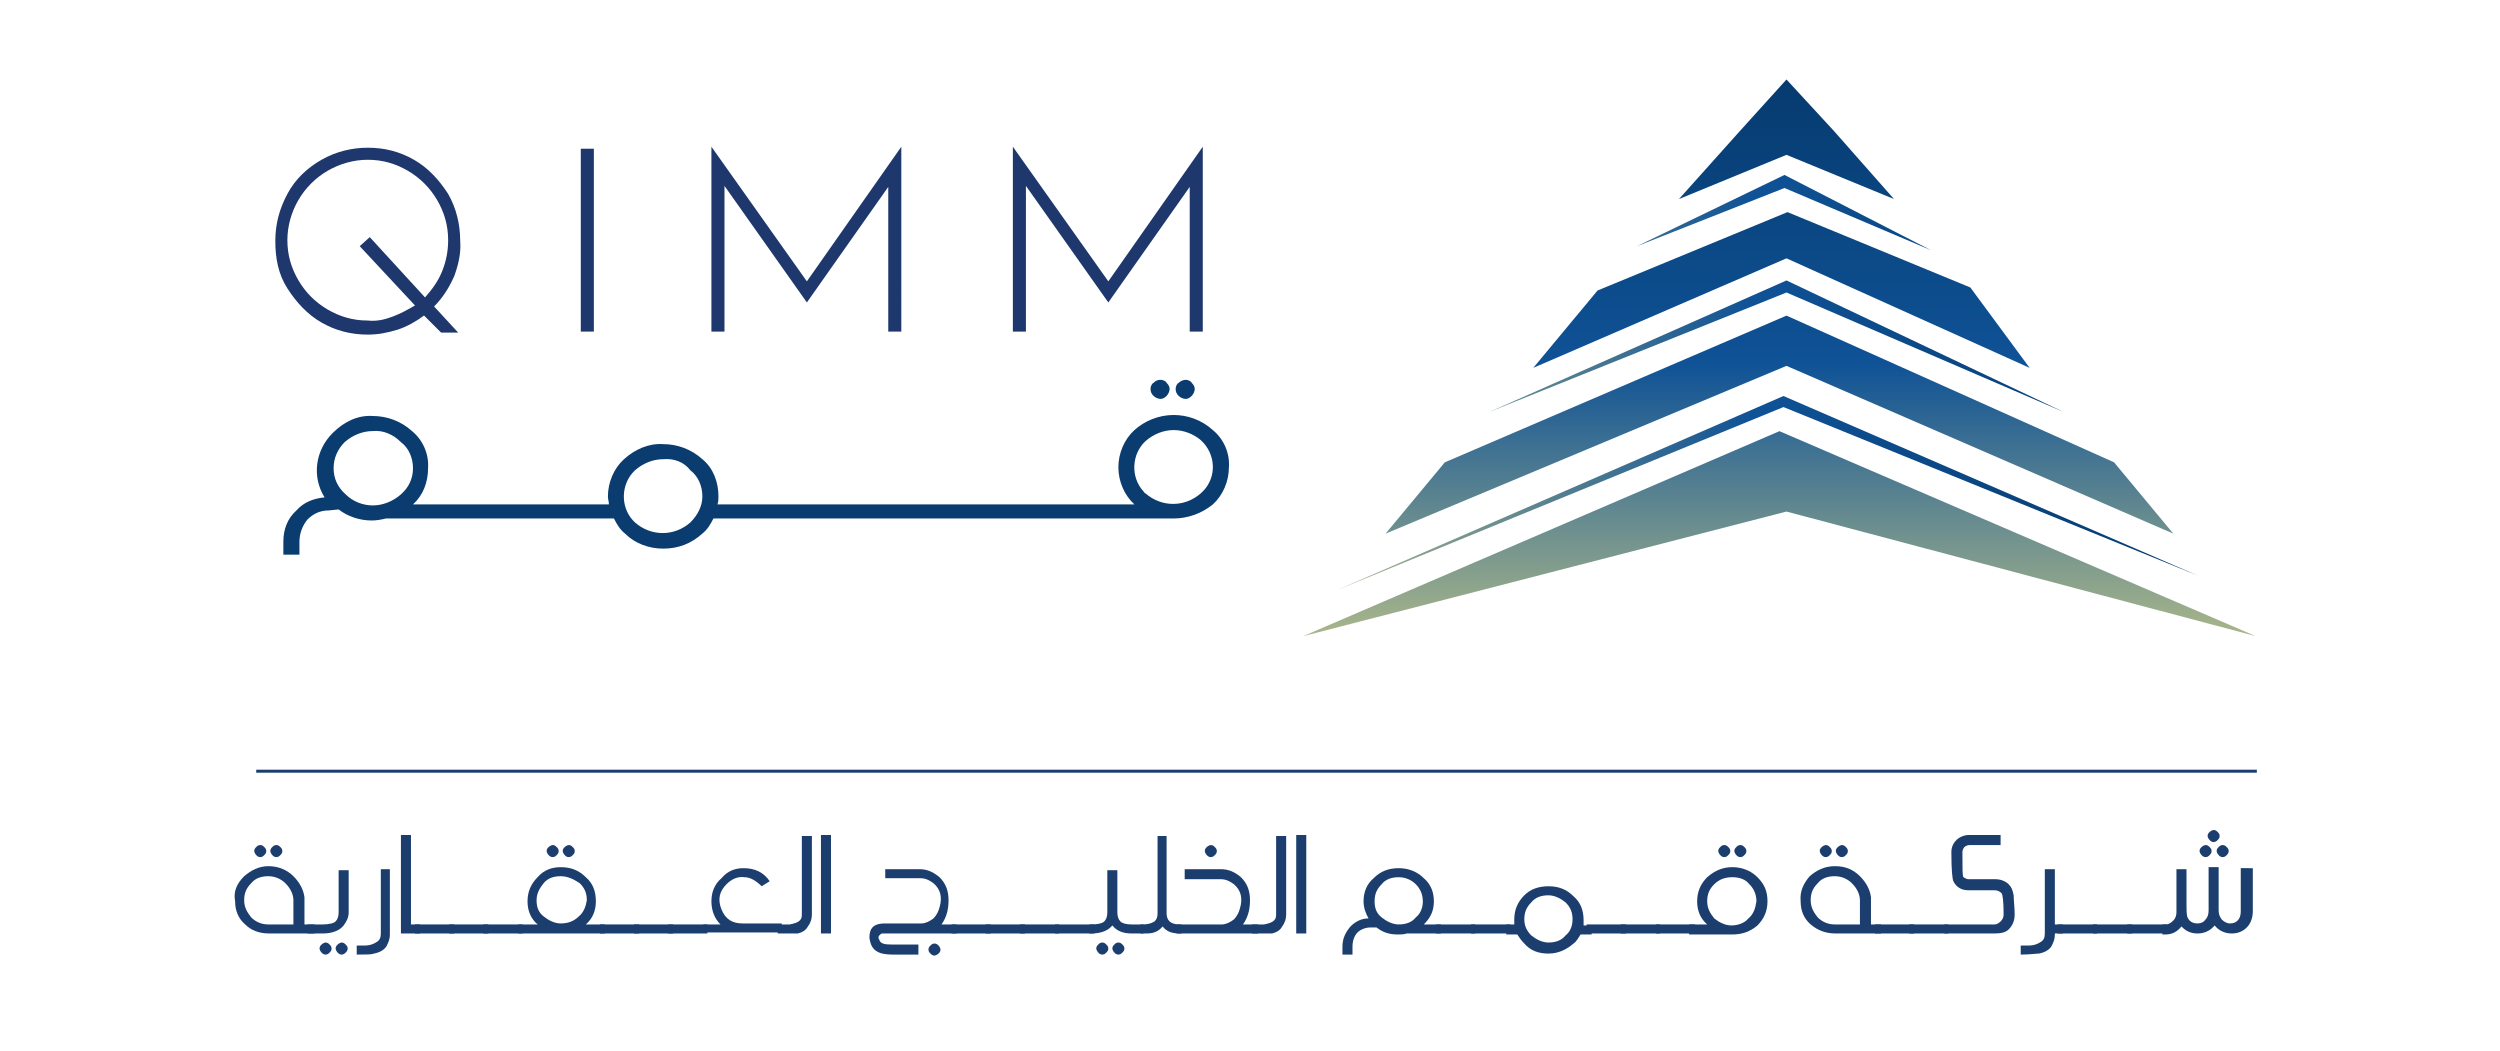 <?xml version="1.0" encoding="utf-8"?>
<!-- Generator: Adobe Illustrator 26.3.1, SVG Export Plug-In . SVG Version: 6.00 Build 0)  -->
<svg version="1.1" id="Layer_1" xmlns="http://www.w3.org/2000/svg" xmlns:xlink="http://www.w3.org/1999/xlink" x="0px" y="0px"
	 viewBox="0 0 248.8 104.6" style="enable-background:new 0 0 248.8 104.6;" xml:space="preserve">
<style type="text/css">
	.st0{fill:#0A3C6F;}
	.st1{opacity:0;}
	.st2{fill:#C4C4C4;}
	.st3{fill:#102020;}
	.st4{fill:url(#Path_67_00000040552879927400094130000016541427330326312343_);}
	.st5{fill:url(#Path_68_00000183962479968486160630000000758484590918672268_);}
	.st6{fill:#1E376D;}
	.st7{fill:#1B3E6E;}
</style>
<g>
	<path class="st0" d="M118,39.7c0.2,0,0.4-0.1,0.6-0.3s0.3-0.5,0.3-0.7s-0.1-0.4-0.3-0.6c-0.1-0.2-0.4-0.3-0.6-0.3s-0.5,0.1-0.7,0.3
		c-0.2,0.1-0.3,0.4-0.3,0.6c0,0.3,0.1,0.5,0.3,0.7S117.8,39.7,118,39.7z"/>
	<path class="st0" d="M120.7,42.8c-1.1-1-2.5-1.5-3.9-1.5c-1.5,0-2.9,0.6-3.9,1.5s-1.6,2.3-1.6,3.7s0.6,2.8,1.6,3.7h-2.1h-0.7h-4.7
		h-0.8H100h-0.8h-4.7h-0.7h-4.7h-0.8h-4.7h-0.7h-4.7h-0.8h-4.7H72h-0.6c0.1-0.3,0.1-0.5,0.1-0.8c0-1.4-0.5-2.8-1.6-3.7
		c-1.1-1-2.5-1.5-3.9-1.5c-1.4-0.1-2.8,0.5-3.9,1.5c-1,0.9-1.6,2.3-1.6,3.7c0,0.3,0.1,0.5,0.1,0.8h-0.5h-0.8h-4.7h-0.7h-4.7h-0.8
		h-4.7H43h-1.9c1-0.9,1.5-2.2,1.5-3.6c0.1-1.4-0.5-2.8-1.6-3.7c-1.1-1-2.5-1.5-3.9-1.5c-1.4-0.1-2.8,0.5-4,1.7
		c-1.7,1.7-2.1,4.3-0.8,6.4c-1.1,0.1-2.1,0.5-2.8,1.3c-0.9,0.8-1.3,1.9-1.3,3.1v1.3h1.6v-1.3c0-0.8,0.3-1.6,0.8-2.2
		c0.6-0.6,1.3-0.9,2.1-0.9l1-0.1c0.9,0.7,2.1,1.1,3.3,1.1c0.5,0,1-0.1,1.4-0.2H43h0.7h4.7h0.8h4.7h0.7h4.7h0.8h1
		c0.3,0.6,0.6,1.1,1.1,1.5c1,1,2.4,1.5,3.8,1.5c1.5,0,2.8-0.5,3.9-1.5c0.5-0.4,0.8-0.9,1.1-1.5h1h0.7h4.7h0.8h4.7h0.7h4.7h0.8h4.7
		h0.7h4.7h0.8h4.6h0.8h4.7h0.7h6c1.4,0,2.8-0.5,3.9-1.4c1-0.9,1.6-2.3,1.6-3.7C122.4,45.1,121.8,43.7,120.7,42.8z M37.1,50.3
		c-1,0-2-0.4-2.7-1.1c-0.8-0.7-1.2-1.6-1.2-2.6s0.4-1.9,1.1-2.6c0.8-0.7,1.8-1.1,2.8-1.1c1-0.1,2,0.3,2.8,1.1
		c0.8,0.6,1.2,1.6,1.2,2.6s-0.4,1.9-1.2,2.6C39.1,49.9,38.1,50.3,37.1,50.3z M68.7,52c-1.6,1.4-3.9,1.4-5.5,0c0,0-0.1-0.1-0.2-0.2
		c-1.3-1.4-1.2-3.7,0.2-5c0.8-0.7,1.8-1.1,2.8-1.1c1.1-0.1,2.1,0.3,2.7,1.1c0.8,0.6,1.2,1.6,1.2,2.6S69.4,51.3,68.7,52z M119.5,49.1
		c-1.6,1.4-3.9,1.4-5.5,0c-0.1,0-0.1-0.1-0.2-0.2c-1.3-1.4-1.2-3.7,0.2-5c0.8-0.7,1.8-1.1,2.8-1.1s2,0.4,2.7,1
		c0.1,0.1,0.2,0.2,0.3,0.3C121.1,45.6,121,47.8,119.5,49.1z"/>
	<path class="st0" d="M115.5,39.7c0.2,0,0.4-0.1,0.6-0.3s0.3-0.5,0.3-0.7s-0.1-0.4-0.3-0.6c-0.1-0.2-0.4-0.3-0.6-0.3
		c-0.3,0-0.5,0.1-0.7,0.3c-0.2,0.1-0.3,0.4-0.3,0.6c0,0.3,0.1,0.5,0.3,0.7S115.3,39.7,115.5,39.7z"/>
</g>
<g id="Group_10" transform="translate(111.304 313.099)" class="st1">
	<g id="Group_9" transform="translate(0 0)">
		<path id="Path_48" class="st2" d="M-80.6-251.5l0.2,0.5l0,0c0,0,0-0.1-0.1-0.2c-0.1-0.1-0.2-0.2-0.3-0.2c-0.1-0.1-0.3-0.1-0.4-0.1
			c-0.2,0-0.5,0.1-0.6,0.2c-0.2,0.1-0.2,0.3-0.2,0.5c0,0.1,0,0.3,0.1,0.4c0.1,0.1,0.3,0.2,0.5,0.3c0.4,0.1,0.7,0.2,0.8,0.3
			c0.2,0.1,0.3,0.2,0.4,0.3c0.1,0.2,0.2,0.4,0.2,0.6c0,0.2-0.1,0.4-0.2,0.6c-0.1,0.1-0.1,0.2-0.2,0.2c-0.1,0.1-0.1,0.1-0.2,0.2
			c-0.1,0-0.2,0.1-0.4,0.1c-0.2,0-0.3,0-0.3,0h-1v-1.1l0,0c0,0.3,0.1,0.6,0.3,0.8c0.2,0.2,0.5,0.2,0.8,0.2s0.5-0.1,0.8-0.2
			c0.2-0.1,0.3-0.3,0.3-0.6c0-0.1,0-0.2-0.1-0.3s-0.1-0.2-0.2-0.2c-0.2-0.1-0.4-0.2-0.6-0.3s-0.4-0.2-0.6-0.3
			c-0.1-0.1-0.2-0.2-0.3-0.3c-0.1-0.1-0.1-0.3-0.1-0.5c0-0.3,0.1-0.6,0.3-0.8c0.2-0.2,0.5-0.3,0.8-0.3c0.1,0,0.3,0,0.4,0
			C-80.8-251.6-80.7-251.5-80.6-251.5L-80.6-251.5z"/>
		<path id="Path_49" class="st2" d="M-77.4-247.7L-77.4-247.7c0.1,0,0.2-0.1,0.2-0.1c0-0.1,0.1-0.2,0.1-0.2v-3.2c0-0.1,0-0.2,0-0.2
			s-0.1-0.1-0.3-0.1l0,0h1l0,0c-0.1,0-0.1,0-0.2,0c0,0-0.1,0-0.1,0.1s0,0.2,0,0.2v2.7c0,0.2,0,0.4,0.2,0.5s0.4,0.2,0.6,0.1h0.5
			c0.2,0,0.4,0,0.5-0.2s0.2-0.4,0.2-0.6l0,0v0.9L-77.4-247.7L-77.4-247.7z"/>
		<path id="Path_50" class="st2" d="M-69.5-251.6c0.5,0,1,0.2,1.3,0.5s0.5,0.8,0.5,1.2c0,0.6-0.2,1.2-0.6,1.6
			c-0.4,0.4-1,0.7-1.6,0.7c-1,0-1.8-0.7-1.8-1.7c0,0,0,0,0-0.1c0-0.4,0.1-0.7,0.2-1C-71-251.2-70.3-251.6-69.5-251.6L-69.5-251.6z
			 M-69.5-247.8c0.3,0,0.5-0.1,0.8-0.2c0.3-0.1,0.5-0.3,0.6-0.6c0.1-0.2,0.2-0.5,0.2-0.8c0-0.4-0.1-0.7-0.3-1
			c-0.2-0.3-0.5-0.5-0.8-0.7s-0.6-0.2-0.9-0.3c-0.4,0-0.8,0.2-1,0.4c-0.3,0.3-0.5,0.7-0.5,1.1c0,0.5,0.2,1.1,0.6,1.4
			C-70.5-248.1-70-247.8-69.5-247.8L-69.5-247.8z"/>
		<path id="Path_51" class="st2" d="M-60.8-247.7L-60.8-247.7h-1.6c-0.3,0-0.5,0-0.8-0.1s-0.5-0.2-0.7-0.4s-0.4-0.4-0.6-0.7
			c-0.1-0.3-0.2-0.5-0.2-0.8s0.1-0.6,0.3-0.9c0.2-0.3,0.5-0.6,0.8-0.7c0.3-0.2,0.7-0.3,1.1-0.3c0.4,0,0.8,0.1,1.2,0.3l0.2,0.4l0,0
			c-0.1-0.2-0.3-0.3-0.6-0.4c-0.2-0.1-0.5-0.2-0.8-0.2c-0.5,0-0.9,0.2-1.2,0.6c-0.3,0.4-0.5,0.9-0.5,1.4c0,0.2,0,0.4,0.1,0.6
			c0.1,0.2,0.2,0.4,0.3,0.5c0.1,0.2,0.3,0.3,0.5,0.4c0.2,0.1,0.4,0.1,0.6,0.2c0.2,0,0.3,0,0.5,0h0.2c0.1,0,0.3,0,0.4-0.1
			c0.1,0,0.1-0.1,0.1-0.3v-0.6c0-0.1,0-0.2-0.1-0.2s-0.1-0.1-0.2-0.1l0,0h1l0,0c-0.1,0-0.2,0-0.2,0.1s-0.1,0.2-0.1,0.3v0.6
			c0,0.1,0,0.2,0,0.3C-60.9-247.8-60.9-247.7-60.8-247.7L-60.8-247.7L-60.8-247.7z"/>
		<path id="Path_52" class="st2" d="M-55.7-249.5h-1.1l-0.6,1.5c0,0.1,0,0.1-0.1,0.2c0,0.1,0,0.1,0.1,0.1l0,0H-58l0,0
			c0.1,0,0.1,0,0.2-0.1c0.1-0.1,0.1-0.2,0.2-0.3l1.4-3.5h0.1l1.4,3.4c0,0.1,0.1,0.2,0.1,0.2c0.1,0.1,0.2,0.2,0.3,0.2l0,0h-0.9l0,0
			c0.1,0,0.1,0,0.1-0.1s0-0.1-0.1-0.2l0,0l0,0L-55.7-249.5z M-56.8-249.6h1l-0.5-1.3L-56.8-249.6z"/>
		<path id="Path_53" class="st2" d="M-48.2-251.6h0.7l0,0c-0.1,0-0.2,0-0.2,0.1c-0.1,0.1-0.1,0.2-0.1,0.3v3.5l-3.1-3.3v2.9
			c0,0.1,0,0.1,0,0.2c0,0,0,0.1,0.1,0.1s0.1,0,0.2,0l0,0h-0.7l0,0c0.1,0,0.2,0,0.2-0.1s0.1-0.2,0-0.3v-2.6c0-0.2,0-0.4-0.1-0.6
			c-0.1-0.1-0.2-0.2-0.4-0.2l0,0h0.7l2.9,3.1v-2.7c0-0.1,0-0.2-0.1-0.3C-48.1-251.5-48.1-251.5-48.2-251.6L-48.2-251.6L-48.2-251.6z
			"/>
		<path id="Path_54" class="st2" d="M-36.3-247.7L-36.3-247.7h-1.6c-0.3,0-0.5,0-0.8-0.1s-0.5-0.2-0.7-0.4s-0.4-0.4-0.6-0.7
			c-0.1-0.3-0.2-0.5-0.2-0.8s0.1-0.6,0.3-0.9c0.2-0.3,0.5-0.6,0.8-0.7c0.3-0.2,0.7-0.3,1.1-0.3c0.4,0,0.8,0.1,1.2,0.3l0.2,0.4l0,0
			c-0.1-0.2-0.3-0.3-0.6-0.4c-0.2-0.1-0.5-0.2-0.8-0.2c-0.5,0-0.9,0.2-1.2,0.6c-0.3,0.4-0.5,0.9-0.5,1.4c0,0.2,0,0.4,0.1,0.6
			c0.1,0.2,0.2,0.4,0.3,0.5c0.1,0.2,0.3,0.3,0.5,0.4c0.2,0.1,0.4,0.1,0.6,0.2c0.2,0,0.3,0,0.5,0h0.2c0.1,0,0.3,0,0.4-0.1
			c0.1,0,0.1-0.1,0.1-0.3v-0.6c0-0.1,0-0.2-0.1-0.2s-0.1-0.1-0.2-0.1l0,0h1l0,0c-0.1,0-0.2,0-0.2,0.1s-0.1,0.2-0.1,0.3v0.6
			c0,0.1,0,0.2,0,0.3C-36.5-247.8-36.4-247.7-36.3-247.7L-36.3-247.7L-36.3-247.7z"/>
		<path id="Path_55" class="st2" d="M-31.2-251.6c0.5,0,1,0.2,1.3,0.5s0.5,0.8,0.5,1.2c0,0.6-0.2,1.2-0.6,1.6
			c-0.4,0.4-1,0.7-1.6,0.7c-1,0-1.8-0.7-1.8-1.7c0,0,0,0,0-0.1c0-0.4,0.1-0.7,0.2-1C-32.8-251.2-32-251.6-31.2-251.6L-31.2-251.6z
			 M-31.2-247.8c0.3,0,0.5-0.1,0.8-0.2c0.3-0.1,0.5-0.3,0.6-0.6c0.1-0.2,0.2-0.5,0.2-0.8c0-0.4-0.1-0.7-0.3-1
			c-0.2-0.3-0.5-0.5-0.8-0.7s-0.6-0.2-0.9-0.3c-0.4,0-0.8,0.2-1,0.4c-0.3,0.3-0.5,0.7-0.5,1.1c0,0.5,0.2,1.1,0.6,1.4
			C-32.2-248.1-31.7-247.8-31.2-247.8L-31.2-247.8z"/>
		<path id="Path_56" class="st2" d="M-26.3-251.5L-26.3-251.5h2.4v0.5l0,0c0-0.1-0.1-0.2-0.1-0.3c0,0-0.1-0.1-0.3-0.1h-1.3v1.7h1.2
			c0.1,0,0.2,0,0.2,0v-0.1l0,0v0.4l0,0c0-0.1,0-0.1-0.1-0.1s-0.1,0-0.2,0h-1.2v1.2c0,0.1,0,0.3,0,0.4c0,0.1,0.1,0.1,0.2,0.1
			s0.2,0,0.3,0h0.7c0.1,0,0.3,0,0.4,0s0.1,0,0.2-0.1s0.1-0.2,0.1-0.3l0,0v0.5h-2.6l0,0c0.1,0,0.1,0,0.2-0.1s0.1-0.1,0.1-0.2v-3.1
			c0-0.1,0-0.2,0-0.3C-26.1-251.5-26.1-251.5-26.3-251.5z"/>
		<path id="Path_57" class="st2" d="M-18.8-251.5l0.2,0.5l0,0c0,0,0-0.1-0.1-0.2c-0.1-0.1-0.2-0.2-0.3-0.2c-0.1-0.1-0.3-0.1-0.4-0.1
			c-0.2,0-0.5,0.1-0.6,0.2c-0.2,0.1-0.2,0.3-0.2,0.5c0,0.1,0,0.3,0.1,0.4c0.1,0.1,0.3,0.2,0.5,0.3c0.4,0.1,0.7,0.2,0.8,0.3
			c0.2,0.1,0.3,0.2,0.4,0.3c0.1,0.2,0.2,0.4,0.2,0.6c0,0.2-0.1,0.4-0.2,0.6c-0.1,0.1-0.1,0.2-0.2,0.2c-0.1,0.1-0.1,0.1-0.2,0.2
			c-0.1,0-0.2,0.1-0.4,0.1c-0.1,0-0.2,0-0.3,0h-1v-1.1l0,0c0,0.3,0.1,0.6,0.3,0.8c0.2,0.2,0.5,0.2,0.8,0.2s0.5-0.1,0.8-0.2
			c0.2-0.1,0.3-0.3,0.3-0.6c0-0.1,0-0.2-0.1-0.3s-0.1-0.2-0.2-0.2c-0.2-0.1-0.4-0.2-0.6-0.3s-0.4-0.2-0.6-0.3
			c-0.1-0.1-0.2-0.2-0.3-0.3c-0.1-0.1-0.1-0.3-0.1-0.5c0-0.3,0.1-0.6,0.3-0.8c0.2-0.2,0.5-0.3,0.8-0.3c0.1,0,0.3,0,0.4,0
			C-19-251.6-18.9-251.5-18.8-251.5L-18.8-251.5z"/>
		<path id="Path_58" class="st2" d="M-8.3-249.6h-2.1v1.5c0,0.1,0,0.2,0,0.3c0,0,0,0.1,0.1,0.1s0.1,0,0.2,0l0,0h-1l0,0
			c0.2,0,0.3-0.1,0.3-0.3v-3.1c0-0.1,0-0.2,0-0.3c0,0-0.1-0.1-0.2-0.1l0,0h1l0,0c-0.1,0-0.2,0-0.2,0.1s-0.1,0.1-0.1,0.2v1.5h2.1
			v-1.4c0-0.1,0-0.2,0-0.3s-0.1-0.1-0.2-0.1l0,0h1l0,0c-0.1,0-0.1,0-0.2,0c0,0-0.1,0-0.1,0.1s0,0.2,0,0.3v3c0,0.1,0,0.2,0,0.3
			c0,0,0,0.1,0.1,0.1s0.1,0,0.2,0l0,0h-1l0,0c0.1,0,0.2,0,0.2-0.1s0.1-0.2,0.1-0.4L-8.3-249.6L-8.3-249.6z"/>
		<path id="Path_59" class="st2" d="M-4.5-251.5L-4.5-251.5h2.4v0.5l0,0c0-0.1-0.1-0.2-0.1-0.3c0,0-0.1-0.1-0.3-0.1h-1.3v1.7h1.2
			c0.1,0,0.2,0,0.2,0v-0.1l0,0v0.4l0,0c0-0.1,0-0.1-0.1-0.1s-0.1,0-0.2,0h-1.2v1.2c0,0.1,0,0.3,0,0.4c0,0.1,0.1,0.1,0.2,0.1
			c0.1,0,0.2,0,0.3,0h0.7c0.1,0,0.3,0,0.4,0c0.1,0,0.1,0,0.2-0.1C-2-248-2-248.1-2-248.2l0,0v0.5h-2.6l0,0c0.1,0,0.1,0,0.2-0.1
			s0.1-0.1,0.1-0.2v-3.1c0-0.1,0-0.2,0-0.3C-4.2-251.5-4.3-251.5-4.5-251.5z"/>
		<path id="Path_60" class="st2" d="M1.2-251.5L1.2-251.5h1.1c0.2,0,0.4,0,0.6,0c0.1,0,0.3,0.1,0.4,0.1c0.1,0.1,0.2,0.2,0.3,0.3
			s0.1,0.3,0.1,0.4c0,0.2-0.1,0.4-0.2,0.6c-0.1,0.2-0.3,0.3-0.5,0.5l0.3,0.4c0.1,0.1,0.2,0.3,0.5,0.7c0.2,0.3,0.4,0.5,0.6,0.7
			c0.1,0.1,0.3,0.1,0.4,0.1c0.2,0,0.3-0.1,0.4-0.1v0.1c-0.2,0.2-0.5,0.3-0.8,0.3c-0.2,0-0.4-0.1-0.6-0.2c-0.3-0.3-0.6-0.7-0.8-1.1
			l0,0l-0.4-0.6H2.3H1.9v1.5c0,0.1,0,0.2,0,0.3s0.1,0.1,0.2,0.1l0,0h-1l0,0c0.1,0,0.2,0,0.2-0.1s0.1-0.2,0-0.3v-3.1
			c0-0.1,0-0.2,0-0.2C1.4-251.5,1.3-251.5,1.2-251.5z M1.9-251.5v1.8h0.4c0.3,0,0.5-0.1,0.7-0.2c0.2-0.2,0.2-0.4,0.2-0.6
			c0-0.2-0.1-0.5-0.2-0.7c-0.2-0.2-0.5-0.4-0.8-0.3H1.9z"/>
		<path id="Path_61" class="st2" d="M8.1-251.5L8.1-251.5h2.4v0.5l0,0c0-0.1-0.1-0.2-0.1-0.3c0,0-0.1-0.1-0.3-0.1H8.8v1.7H10
			c0.1,0,0.2,0,0.2,0v-0.1l0,0v0.4l0,0c0,0,0-0.1-0.1-0.1s-0.1,0-0.2,0H8.8v1.2c0,0.1,0,0.3,0,0.4c0,0.1,0.1,0.1,0.2,0.1
			c0.1,0,0.2,0,0.3,0H10c0.1,0,0.3,0,0.4,0c0.1,0,0.1,0,0.2-0.1c0.1-0.1,0.1-0.2,0.1-0.3l0,0v0.5H8.1l0,0c0.1,0,0.1,0,0.2-0.1
			c0,0,0.1-0.1,0.1-0.2v-3.1c0-0.1,0-0.2,0-0.3C8.3-251.5,8.2-251.5,8.1-251.5z"/>
	</g>
</g>
<g id="Group_12" transform="translate(109.477 251.554)" class="st1">
	<g id="Group_11">
		<path id="Path_62" class="st3" d="M-64.3-224.1c-0.5,1.1-1.1,2.1-2,3l2.4,2.6h-1.7l-1.7-1.7c-0.8,0.6-1.7,1.1-2.6,1.4
			c-1,0.3-2,0.5-3,0.5c-1.6,0-3.2-0.4-4.6-1.2s-2.6-2-3.4-3.4c-1.7-2.9-1.7-6.5,0-9.4c0.8-1.4,2-2.6,3.4-3.4c1.4-0.8,3-1.3,4.6-1.2
			c3.3,0,6.4,1.8,8,4.7C-63.4-229.9-63.2-226.8-64.3-224.1L-64.3-224.1z M-70.4-220.1c0.8-0.3,1.5-0.6,2.2-1.1l-5.5-5.9l1-0.9l5.5,6
			c1.4-1.5,2.3-3.6,2.3-5.7c0-1.4-0.4-2.8-1.1-4s-1.7-2.2-2.9-2.9c-2.5-1.4-5.5-1.4-8,0c-1.2,0.7-2.2,1.7-2.9,2.9
			c-1.4,2.5-1.4,5.6,0,8.1c0.7,1.2,1.7,2.2,2.9,2.9c1.2,0.7,2.6,1.1,4,1.1C-72-219.7-71.2-219.8-70.4-220.1L-70.4-220.1z"/>
		<path id="Path_63" class="st3" d="M-59.2-218.6v-18.3h1.3v18.3H-59.2z"/>
		<path id="Path_64" class="st3" d="M-34.8-218.6V-233l-8.1,11.6l-8.2-11.6v14.5h-1.3V-237l9.5,13.4l9.4-13.4v18.5L-34.8-218.6z"/>
		<path id="Path_65" class="st3" d="M-26-223.2l-2.2,4.6h-1.4l8.6-18.5l8.1,18.5h-1.4l-2.1-4.6H-26z M-21-234l-4.4,9.5h8.6L-21-234z
			"/>
		<path id="Path_66" class="st3" d="M8.8-218.6V-233l-8.1,11.6L-7.5-233v14.5h-1.3V-237l9.5,13.4l9.4-13.4v18.5L8.8-218.6z"/>
	</g>
</g>
<g id="Group_13" transform="translate(236.79 246.91)">
	
		<linearGradient id="Path_67_00000138575408421055869580000012347135698206895511_" gradientUnits="userSpaceOnUse" x1="-1278.245" y1="154.582" x2="-1278.245" y2="155.362" gradientTransform="matrix(121.515 0 0 -71.04 155266.234 10797.927)">
		<stop  offset="0" style="stop-color:#A9B68A"/>
		<stop  offset="0.49" style="stop-color:#0F5296"/>
		<stop  offset="1" style="stop-color:#063B6F"/>
	</linearGradient>
	<path id="Path_67" style="fill:url(#Path_67_00000138575408421055869580000012347135698206895511_);" d="M-93-200.9l34-14.6
		l32.6,14.6l5.9,7.1L-59-210.5l-39.9,16.7L-93-200.9z M-84.2-210.3l25.2-10.9l24.2,10.9l-5.9-8l-18.2-7.5l-18.9,7.8L-84.2-210.3z
		 M-69.7-227.1l10.7-4.4l10.7,4.4l-6-6.8L-59-239l-4.7,5.2L-69.7-227.1z M-12.3-183.6L-59.7-204l-47.4,20.4l0,0L-59-196L-12.3-183.6
		L-12.3-183.6z"/>
	
		<linearGradient id="Path_68_00000177480302723925920180000000786013723163509129_" gradientUnits="userSpaceOnUse" x1="-1278.14" y1="153.061" x2="-1277.36" y2="153.061" gradientTransform="matrix(109.833 0 0 -52.913 140278.266 7890.061)">
		<stop  offset="0" style="stop-color:#A9B68A"/>
		<stop  offset="0.49" style="stop-color:#0F5296"/>
		<stop  offset="1" style="stop-color:#063B6F"/>
	</linearGradient>
	<path id="Path_68" style="fill:url(#Path_68_00000177480302723925920180000000786013723163509129_);" d="M-59.3-206.4l-44.4,18.2
		l44.4-19.3l41.3,17.9L-59.3-206.4z M-31.4-205.9L-59-219l-29.6,13.1l29.6-11.9L-31.4-205.9z M-44.6-222l-14.6-7.5l-14.7,7.1
		l14.7-5.8L-44.6-222z"/>
</g>
<path class="st6" d="M45.2,27.5c-0.5,1.1-1.1,2.1-2,3l2.4,2.6h-1.7l-1.7-1.7c-0.8,0.6-1.7,1.1-2.6,1.4c-1,0.3-1.9,0.5-3,0.5
	c-1.7,0-3.2-0.4-4.6-1.2c-1.4-0.8-2.5-2-3.4-3.4s-1.2-3-1.2-4.7c0-1.7,0.4-3.2,1.2-4.7s2-2.6,3.4-3.4c1.4-0.8,3-1.2,4.6-1.2
	c1.7,0,3.2,0.4,4.6,1.2c1.4,0.8,2.5,2,3.4,3.4c0.8,1.4,1.2,3,1.2,4.7C45.9,25.2,45.6,26.4,45.2,27.5z M39.1,31.5
	c0.8-0.3,1.5-0.7,2.2-1.1l-5.5-5.9l1-0.9l5.5,6C43,28.8,43.6,28,44,27s0.6-2,0.6-3.1c0-1.5-0.4-2.8-1.1-4s-1.7-2.2-2.9-2.9
	c-1.2-0.7-2.5-1.1-4-1.1c-1.4,0-2.8,0.4-4,1.1s-2.2,1.7-2.9,2.9c-0.7,1.2-1.1,2.6-1.1,4c0,1.5,0.4,2.8,1.1,4s1.7,2.2,2.9,2.9
	c1.2,0.7,2.5,1.1,4,1.1C37.5,32,38.3,31.8,39.1,31.5z"/>
<path class="st6" d="M57.8,33V14.8h1.3V33H57.8z"/>
<path class="st6" d="M88.4,33V18.6l-8.1,11.5l-8.2-11.6V33h-1.3V14.6L80.3,28l9.4-13.4V33H88.4z"/>
<path class="st6" d="M118.4,33V18.6l-8.1,11.5l-8.2-11.6V33h-1.3V14.6l9.5,13.4l9.4-13.4V33H118.4z"/>
<g class="st1">
	<g>
		<path class="st0" d="M28.8,44.7c1-0.9,2.1-1.4,3.4-1.4c1.3,0,2.5,0.5,3.5,1.4c0.9,0.8,1.4,1.8,1.5,2.9v3.7h1.3v1.3h-6.3
			c-1.3,0-2.5-0.4-3.4-1.3c-1-0.9-1.4-2-1.4-3.3S27.9,45.6,28.8,44.7z M32.3,44.7c-1,0-1.8,0.3-2.4,1c-0.7,0.6-1,1.4-1,2.3
			c0,0.9,0.4,1.7,1,2.3c0.7,0.7,1.6,1,2.4,1h3.6V48c0-0.9-0.4-1.7-1.1-2.3C34,45,33.2,44.7,32.3,44.7z M31.1,40.3
			c0.2,0,0.4,0.1,0.6,0.3c0.2,0.1,0.3,0.3,0.3,0.6c0,0.2-0.1,0.4-0.3,0.6C31.5,42,31.4,42,31.1,42c-0.2,0-0.4-0.1-0.6-0.2
			c-0.2-0.2-0.2-0.4-0.2-0.6c0-0.2,0.1-0.4,0.2-0.6S30.8,40.3,31.1,40.3z M33.3,40.3c0.2,0,0.4,0.1,0.6,0.3c0.2,0.1,0.3,0.3,0.3,0.6
			c0,0.2-0.1,0.4-0.3,0.6C33.7,42,33.6,42,33.3,42c-0.2,0-0.4-0.1-0.6-0.2c-0.2-0.2-0.2-0.4-0.2-0.6c0-0.2,0.1-0.4,0.2-0.6
			C32.9,40.4,33.1,40.3,33.3,40.3z"/>
		<path class="st0" d="M43.5,43.8v5.9c0,0.6-0.2,1.3-0.7,1.8c-0.6,0.7-1.5,1.1-2.9,1.1h-2v-1.3h2c0.9,0,1.5-0.1,1.8-0.4
			c0.3-0.3,0.4-0.7,0.4-1.2v-5.9C42.1,43.8,43.5,43.8,43.5,43.8z M40.3,53.9c0.2,0,0.4,0.1,0.6,0.3c0.2,0.2,0.3,0.3,0.3,0.6
			s-0.1,0.4-0.3,0.6c-0.2,0.2-0.3,0.2-0.6,0.2c-0.2,0-0.4-0.1-0.6-0.2c-0.2-0.2-0.2-0.4-0.2-0.6c0-0.2,0.1-0.4,0.2-0.6
			C39.8,54,40,53.9,40.3,53.9z M42.5,53.9c0.2,0,0.4,0.1,0.6,0.3c0.2,0.2,0.3,0.3,0.3,0.6s-0.1,0.4-0.3,0.6
			c-0.2,0.2-0.3,0.2-0.6,0.2c-0.2,0-0.4-0.1-0.6-0.2c-0.2-0.2-0.2-0.4-0.2-0.6c0-0.2,0.1-0.4,0.2-0.6C42.1,54,42.3,53.9,42.5,53.9z"
			/>
		<path class="st0" d="M49.2,43.7v9.2c0,0.5-0.2,1-0.5,1.5c-0.3,0.6-0.9,1-1.8,1.1c-0.4,0.1-1.2,0.1-2.5,0.1v-1.3c0,0,0.1,0,0.2,0
			s0.2,0,0.3,0h0.5c0.6,0,1.1-0.1,1.5-0.4c0.5-0.3,0.8-0.7,0.8-1.3v-9h1.5V43.7z"/>
		<path class="st0" d="M52,51.3h1.3v1.3h-2.7V38.9H52V51.3z"/>
		<path class="st0" d="M58.6,43.4c1.3,0,2.5,0.5,3.5,1.4s1.5,2,1.5,3.3s-0.5,2.4-1.5,3.3l0,0l0,0h2.6v1.3h-12v-1.3h2.6
			c-0.1-0.1-0.1-0.1-0.1,0c-1-0.9-1.4-2-1.4-3.3s0.5-2.4,1.4-3.3C56.1,43.8,57.3,43.4,58.6,43.4z M58.6,44.7c-1,0-1.8,0.3-2.4,1
			c-0.7,0.6-1,1.4-1,2.4c0,0.9,0.3,1.7,1,2.3s1.5,0.9,2.4,0.9c1,0,1.8-0.3,2.5-0.9c0.7-0.6,1-1.4,1.1-2.3c0-0.9-0.3-1.7-1-2.4
			C60.4,45,59.6,44.7,58.6,44.7z M57.5,40.3c0.2,0,0.4,0.1,0.6,0.3c0.2,0.1,0.3,0.3,0.3,0.6c0,0.2-0.1,0.4-0.3,0.6
			C57.9,42,57.8,42,57.5,42c-0.2,0-0.4-0.1-0.6-0.2c-0.2-0.2-0.2-0.4-0.2-0.6c0-0.2,0.1-0.4,0.2-0.6C57.1,40.4,57.3,40.3,57.5,40.3z
			 M59.8,40.3c0.2,0,0.4,0.1,0.6,0.3c0.2,0.1,0.3,0.3,0.3,0.6c0,0.2-0.1,0.4-0.3,0.6C60.2,41.9,60,42,59.8,42s-0.4-0.1-0.6-0.2
			C59,41.6,59,41.4,59,41.2s0.1-0.4,0.2-0.6C59.3,40.4,59.5,40.3,59.8,40.3z"/>
		<path class="st0" d="M69.7,43.6c1.6,0,2.8,0.6,3.7,1.8l-1.1,0.8c-0.7-0.8-1.5-1.2-2.4-1.3c-1-0.1-1.8,0.2-2.5,0.9
			c-1,1-1.2,2.2-0.7,3.5c0.6,1.4,1.5,2,2.9,2h5.5v1.3H64v-1.3h2.4c-0.9-0.9-1.3-2-1.3-3.2c0-1.3,0.5-2.4,1.4-3.3
			C67.3,44,68.4,43.6,69.7,43.6z"/>
		<path class="st0" d="M79.1,38.9v11c0,0.6-0.2,1.2-0.5,1.7s-0.8,0.8-1.4,0.9c-0.2,0-1.1,0.1-2.8,0.1v-1.3c0.8,0,1.4,0,1.6,0
			c0.7-0.1,1.1-0.3,1.4-0.6c0.2-0.3,0.3-0.6,0.3-0.9V38.9H79.1z"/>
		<path class="st0" d="M81.9,52.6h-1.4V38.9h1.4V52.6z"/>
		<path class="st0" d="M94.8,43.5c1.3,0,2.5,0.4,3.4,1.3c1,0.9,1.5,2,1.5,3.3s-0.5,2.3-1.4,3.2h2.3v1.3H96c-0.4,0.1-0.8,0.1-1.2,0.1
			c-1.1,0-2.1-0.3-3-1h-0.9c-0.7,0-1.3,0.3-1.8,0.8s-0.7,1.2-0.7,1.9v1.1H87v-1.2c0-1.1,0.4-2,1.1-2.8c0.7-0.7,1.5-1.1,2.5-1.1
			c-0.5-0.7-0.7-1.5-0.7-2.4c0-1.3,0.5-2.4,1.4-3.3C92.3,44,93.4,43.5,94.8,43.5z M94.8,44.9c-1,0-1.8,0.3-2.4,1
			c-0.7,0.6-1,1.4-1,2.3c0,0.9,0.3,1.7,1,2.3s1.5,0.9,2.4,0.9s1.8-0.3,2.4-0.9c0.7-0.6,1-1.4,1-2.3c0-0.9-0.3-1.7-1-2.3
			C96.6,45.2,95.7,44.9,94.8,44.9z"/>
		<path class="st0" d="M106,46c1.3,0,2.5,0.4,3.5,1.3c1,0.9,1.4,2,1.4,3.3c0,0.2,0,0.5-0.1,0.7h1.1v1.3h-1.5c-0.2,0.5-0.6,0.9-1,1.3
			c-1,0.9-2.1,1.3-3.5,1.3c-1.3,0-2.5-0.4-3.4-1.3c-0.4-0.4-0.8-0.8-1-1.3H100v-1.3h1.2c0-0.2-0.1-0.5-0.1-0.7
			c0-1.3,0.5-2.4,1.4-3.3C103.5,46.5,104.7,46,106,46z M106,47.4c-1,0-1.8,0.3-2.4,1c-0.7,0.6-1,1.4-1,2.3c0,0.9,0.4,1.7,1,2.3
			c0.7,0.6,1.5,0.9,2.4,0.9s1.8-0.3,2.4-0.9c0.7-0.6,1-1.4,1-2.3c0-0.9-0.3-1.7-1-2.3C107.8,47.7,106.9,47.4,106,47.4z"/>
		<path class="st0" d="M117.3,43.4c1.3,0,2.5,0.5,3.5,1.4s1.5,2,1.5,3.3s-0.5,2.4-1.5,3.3c-0.9,0.8-2.1,1.2-3.5,1.2h-6v-1.3h2.5
			c-0.9-0.9-1.4-2-1.4-3.3s0.5-2.4,1.4-3.3C114.8,43.9,115.9,43.4,117.3,43.4z M117.3,44.8c-1,0-1.8,0.3-2.5,1c-0.7,0.6-1,1.4-1,2.3
			c0,0.9,0.4,1.7,1,2.3c0.7,0.6,1.5,0.9,2.4,0.9s1.8-0.3,2.4-0.9c0.7-0.6,1-1.4,1.1-2.3c0-0.9-0.3-1.7-1-2.3
			C119.1,45.1,118.2,44.8,117.3,44.8z M116.1,40.3c0.2,0,0.4,0.1,0.6,0.3c0.2,0.1,0.3,0.3,0.3,0.6c0,0.2-0.1,0.4-0.3,0.6
			c-0.2,0.2-0.3,0.2-0.6,0.2c-0.2,0-0.4-0.1-0.6-0.2c-0.2-0.2-0.2-0.4-0.2-0.6c0-0.2,0.1-0.4,0.2-0.6
			C115.7,40.4,115.8,40.3,116.1,40.3z M118.4,40.3c0.2,0,0.4,0.1,0.6,0.3c0.2,0.1,0.3,0.3,0.3,0.6c0,0.2-0.1,0.4-0.3,0.6
			c-0.2,0.2-0.3,0.2-0.6,0.2c-0.2,0-0.4-0.1-0.6-0.2c-0.2-0.2-0.2-0.4-0.2-0.6c0-0.2,0.1-0.4,0.2-0.6S118.1,40.3,118.4,40.3z"/>
	</g>
</g>
<g>
	<path class="st7" d="M24.3,87.2c0.7-0.6,1.5-1,2.4-1s1.8,0.3,2.5,1c0.6,0.6,1,1.3,1.1,2.1V92h1v0.9h-4.5c-1,0-1.8-0.3-2.4-0.9
		c-0.7-0.6-1-1.4-1-2.3C23.2,88.7,23.6,87.9,24.3,87.2z M26.7,87.2c-0.7,0-1.3,0.2-1.7,0.7c-0.5,0.5-0.7,1-0.7,1.7
		c0,0.7,0.3,1.2,0.7,1.7c0.5,0.5,1.1,0.7,1.7,0.7h2.5v-2.4c0-0.6-0.3-1.2-0.8-1.7C28,87.5,27.4,87.2,26.7,87.2z M25.9,84.1
		c0.2,0,0.3,0.1,0.4,0.2c0.1,0.1,0.2,0.2,0.2,0.4c0,0.2-0.1,0.3-0.2,0.4c-0.1,0.1-0.2,0.2-0.4,0.2c-0.2,0-0.3-0.1-0.4-0.2
		c-0.1-0.1-0.2-0.3-0.2-0.4c0-0.2,0.1-0.3,0.2-0.4C25.6,84.2,25.7,84.1,25.9,84.1z M27.5,84.1c0.2,0,0.3,0.1,0.4,0.2
		c0.1,0.1,0.2,0.2,0.2,0.4c0,0.2-0.1,0.3-0.2,0.4c-0.1,0.1-0.2,0.2-0.4,0.2c-0.2,0-0.3-0.1-0.4-0.2c-0.1-0.1-0.2-0.3-0.2-0.4
		c0-0.2,0.1-0.3,0.2-0.4C27.2,84.2,27.3,84.1,27.5,84.1z"/>
	<path class="st7" d="M34.7,86.6v4.2c0,0.5-0.2,0.9-0.5,1.3c-0.4,0.5-1.1,0.8-2.1,0.8h-1.5V92h1.5c0.6,0,1.1-0.1,1.3-0.3
		c0.2-0.2,0.3-0.5,0.3-0.9v-4.2H34.7z M32.4,93.8c0.2,0,0.3,0.1,0.4,0.2c0.1,0.1,0.2,0.2,0.2,0.4s-0.1,0.3-0.2,0.4
		c-0.1,0.1-0.2,0.2-0.4,0.2c-0.2,0-0.3-0.1-0.4-0.2c-0.1-0.1-0.2-0.3-0.2-0.4c0-0.2,0.1-0.3,0.2-0.4C32.1,93.9,32.3,93.8,32.4,93.8z
		 M34,93.8c0.2,0,0.3,0.1,0.4,0.2c0.1,0.1,0.2,0.2,0.2,0.4s-0.1,0.3-0.2,0.4C34.3,94.9,34.2,95,34,95c-0.2,0-0.3-0.1-0.4-0.2
		c-0.1-0.1-0.2-0.3-0.2-0.4c0-0.2,0.1-0.3,0.2-0.4C33.7,93.9,33.9,93.8,34,93.8z"/>
	<path class="st7" d="M38.8,86.5V93c0,0.4-0.1,0.7-0.3,1.1c-0.2,0.4-0.7,0.7-1.3,0.8C37,95,36.4,95,35.5,95v-0.9c0,0,0.1,0,0.2,0
		c0.1,0,0.2,0,0.2,0h0.4c0.4,0,0.8-0.1,1.1-0.3c0.4-0.2,0.5-0.5,0.5-0.9v-6.4H38.8z"/>
	<path class="st7" d="M40.8,92h1v0.9h-1.9v-9.8h1V92z"/>
	<path class="st7" d="M45.2,92.9h-3.9V92h3.9V92.9z"/>
	<path class="st7" d="M48.6,92.9h-3.9V92h3.9V92.9z"/>
	<path class="st7" d="M52,92.9h-3.9V92H52V92.9z"/>
	<path class="st7" d="M55.8,86.3c1,0,1.8,0.3,2.5,1c0.7,0.6,1,1.4,1,2.4c0,0.9-0.3,1.7-1,2.3c0,0,0,0,0,0l0,0h1.9v0.9h-8.6V92h1.9
		c0-0.1-0.1-0.1,0,0c-0.7-0.6-1-1.4-1-2.3c0-0.9,0.3-1.7,1-2.4C54.1,86.6,54.9,86.3,55.8,86.3z M55.8,87.2c-0.7,0-1.3,0.2-1.7,0.7
		s-0.7,1-0.7,1.7c0,0.7,0.2,1.2,0.7,1.6c0.5,0.4,1.1,0.7,1.7,0.7c0.7,0,1.3-0.2,1.8-0.7c0.5-0.4,0.7-1,0.8-1.6
		c0-0.7-0.2-1.2-0.7-1.7C57.1,87.5,56.5,87.2,55.8,87.2z M55,84.1c0.2,0,0.3,0.1,0.4,0.2c0.1,0.1,0.2,0.2,0.2,0.4
		c0,0.2-0.1,0.3-0.2,0.4c-0.1,0.1-0.2,0.2-0.4,0.2c-0.2,0-0.3-0.1-0.4-0.2c-0.1-0.1-0.2-0.3-0.2-0.4c0-0.2,0.1-0.3,0.2-0.4
		C54.7,84.2,54.9,84.1,55,84.1z M56.6,84.1c0.2,0,0.3,0.1,0.4,0.2c0.1,0.1,0.2,0.2,0.2,0.4c0,0.2-0.1,0.3-0.2,0.4
		c-0.1,0.1-0.2,0.2-0.4,0.2c-0.2,0-0.3-0.1-0.4-0.2c-0.1-0.1-0.2-0.3-0.2-0.4c0-0.2,0.1-0.3,0.2-0.4C56.3,84.2,56.5,84.1,56.6,84.1z
		"/>
	<path class="st7" d="M63.6,92.9h-3.9V92h3.9V92.9z"/>
	<path class="st7" d="M67,92.9h-3.9V92H67V92.9z"/>
	<path class="st7" d="M70.4,92.9h-3.9V92h3.9V92.9z"/>
	<path class="st7" d="M74,86.4c1.1,0,2,0.4,2.6,1.3l-0.8,0.5c-0.5-0.5-1.1-0.9-1.7-0.9c-0.7-0.1-1.3,0.2-1.8,0.7
		c-0.7,0.7-0.9,1.5-0.5,2.5c0.4,1,1.1,1.4,2.1,1.4h3.9v0.9H70V92h1.7c-0.6-0.6-0.9-1.4-0.9-2.3c0-0.9,0.3-1.7,1-2.3
		C72.4,86.7,73.1,86.4,74,86.4z"/>
	<path class="st7" d="M80.8,83.1V91c0,0.4-0.1,0.8-0.4,1.2c-0.2,0.4-0.6,0.6-1,0.7c-0.1,0-0.8,0-2,0V92c0.6,0,1,0,1.2,0
		c0.5-0.1,0.8-0.2,1-0.4c0.2-0.2,0.2-0.4,0.2-0.7v-7.7H80.8z"/>
	<path class="st7" d="M82.7,92.9h-1v-9.8h1V92.9z"/>
	<path class="st7" d="M87.9,86.5h3.6c0.8,0,1.4,0.3,2,0.8c0.6,0.6,0.9,1.3,0.9,2.3c0,0.9-0.2,1.7-0.7,2.4h1.5v0.9h-6.6
		c-0.4,0-0.7,0-0.8,0c-0.1,0-0.2,0.1-0.3,0.2c-0.1,0.1-0.1,0.3,0,0.4c0.1,0.4,0.5,0.5,1.2,0.5h2.7V95h-2.6c-0.6,0-1.1-0.1-1.3-0.2
		c-0.5-0.2-0.8-0.6-0.9-1.1c-0.1-0.3-0.1-0.6,0-1c0.2-0.6,0.7-0.8,1.5-0.8h3.6c0.4,0,0.8-0.2,1.2-0.5c0.3-0.3,0.5-0.7,0.6-1.1
		c0.3-1,0.1-1.8-0.6-2.4c-0.4-0.3-0.8-0.5-1.3-0.5h-3.5V86.5z M93,93.9c0.2,0,0.3,0.1,0.4,0.2c0.1,0.1,0.2,0.3,0.2,0.4
		c0,0.2-0.1,0.3-0.2,0.4c-0.1,0.1-0.3,0.2-0.4,0.2c-0.2,0-0.3-0.1-0.4-0.2c-0.1-0.1-0.2-0.2-0.2-0.4c0-0.2,0.1-0.3,0.2-0.4
		C92.7,94,92.8,93.9,93,93.9z"/>
	<path class="st7" d="M98.6,92.9h-3.9V92h3.9V92.9z"/>
	<path class="st7" d="M102,92.9h-3.9V92h3.9V92.9z"/>
	<path class="st7" d="M105.4,92.9h-3.9V92h3.9V92.9z"/>
	<path class="st7" d="M108.9,92.9H105V92h3.9V92.9z"/>
	<path class="st7" d="M111.2,86.6v4.2c0,0.4,0.1,0.7,0.3,0.9c0.2,0.2,0.6,0.3,1.1,0.3h1.2v0.9h-1.2c-0.9,0-1.5-0.3-1.9-0.8
		c-0.4,0.5-1.1,0.8-2.1,0.8h-0.2V92h0.2c0.6,0,1.1-0.1,1.3-0.3c0.2-0.2,0.3-0.5,0.3-0.9v-4.2H111.2z M109.7,93.8
		c0.2,0,0.3,0.1,0.4,0.2c0.1,0.1,0.2,0.2,0.2,0.4s-0.1,0.3-0.2,0.4c-0.1,0.1-0.2,0.2-0.4,0.2c-0.2,0-0.3-0.1-0.4-0.2
		c-0.1-0.1-0.2-0.3-0.2-0.4c0-0.2,0.1-0.3,0.2-0.4C109.4,93.9,109.5,93.8,109.7,93.8z M111.3,93.8c0.2,0,0.3,0.1,0.4,0.2
		c0.1,0.1,0.2,0.2,0.2,0.4s-0.1,0.3-0.2,0.4c-0.1,0.1-0.2,0.2-0.4,0.2c-0.2,0-0.3-0.1-0.4-0.2c-0.1-0.1-0.2-0.3-0.2-0.4
		c0-0.2,0.1-0.3,0.2-0.4C111,93.9,111.1,93.8,111.3,93.8z"/>
	<path class="st7" d="M116.1,83.2v7.7c0,0.7,0.4,1.1,1.3,1.1h0.2v0.9h-0.2c-0.8,0-1.3-0.2-1.7-0.7c-0.4,0.5-0.9,0.7-1.6,0.7h-0.6V92
		h0.2c0.5,0,0.9-0.1,1.2-0.3c0.2-0.2,0.3-0.4,0.3-0.8v-7.7H116.1z"/>
	<path class="st7" d="M117.9,86.5h3.6c0.8,0,1.4,0.3,2,0.8c0.6,0.6,0.9,1.3,0.9,2.3c0,0.9-0.2,1.7-0.7,2.4h1.5v0.9h-8.1V92h4.5
		c0.4,0,0.8-0.2,1.2-0.5c0.3-0.3,0.5-0.7,0.6-1.1c0.3-1,0.1-1.8-0.6-2.4c-0.4-0.3-0.8-0.5-1.3-0.5h-3.6V86.5z M120.5,84.1
		c0.2,0,0.3,0.1,0.4,0.2c0.1,0.1,0.2,0.2,0.2,0.4c0,0.2-0.1,0.3-0.2,0.4c-0.1,0.1-0.2,0.2-0.4,0.2c-0.2,0-0.3-0.1-0.4-0.2
		c-0.1-0.1-0.2-0.3-0.2-0.4c0-0.2,0.1-0.3,0.2-0.4C120.2,84.2,120.4,84.1,120.5,84.1z"/>
	<path class="st7" d="M128,83.1V91c0,0.4-0.1,0.8-0.4,1.2c-0.2,0.4-0.6,0.6-1,0.7c-0.1,0-0.8,0-2,0V92c0.6,0,1,0,1.2,0
		c0.5-0.1,0.8-0.2,1-0.4c0.2-0.2,0.2-0.4,0.2-0.7v-7.7H128z"/>
	<path class="st7" d="M130,92.9h-1v-9.8h1V92.9z"/>
	<path class="st7" d="M139.2,86.4c0.9,0,1.8,0.3,2.5,1c0.7,0.6,1,1.4,1,2.3c0,0.9-0.3,1.6-1,2.3h1.7v0.9H140
		c-0.3,0.1-0.6,0.1-0.9,0.1c-0.8,0-1.5-0.2-2.1-0.7l-0.6,0c-0.5,0-1,0.2-1.3,0.5s-0.5,0.8-0.5,1.4V95h-1v-0.8c0-0.8,0.3-1.4,0.8-2
		c0.5-0.5,1.1-0.8,1.8-0.8c-0.3-0.5-0.5-1.1-0.5-1.7c0-0.9,0.3-1.7,1-2.3C137.4,86.7,138.2,86.4,139.2,86.4z M139.2,87.3
		c-0.7,0-1.3,0.2-1.7,0.7c-0.5,0.5-0.7,1-0.7,1.7c0,0.7,0.2,1.2,0.7,1.6c0.5,0.4,1.1,0.7,1.7,0.7c0.7,0,1.3-0.2,1.7-0.7
		c0.5-0.4,0.7-1,0.7-1.6c0-0.6-0.2-1.2-0.7-1.7C140.5,87.6,139.9,87.3,139.2,87.3z"/>
	<path class="st7" d="M146.8,92.9h-3.9V92h3.9V92.9z"/>
	<path class="st7" d="M150.3,92.9h-3.9V92h3.9V92.9z"/>
	<path class="st7" d="M154.1,88.2c1,0,1.8,0.3,2.5,1c0.7,0.6,1,1.4,1,2.4c0,0.2,0,0.3,0,0.5h0.8v0.9h-1.1c-0.2,0.3-0.4,0.7-0.7,0.9
		c-0.7,0.6-1.5,1-2.5,1s-1.8-0.3-2.4-1c-0.3-0.3-0.5-0.6-0.7-0.9h-1.1V92h0.8c0-0.2,0-0.3,0-0.5c0-0.9,0.3-1.7,1-2.4
		C152.3,88.5,153.1,88.2,154.1,88.2z M154.1,89.1c-0.7,0-1.3,0.2-1.7,0.7c-0.5,0.5-0.7,1-0.7,1.7c0,0.7,0.3,1.2,0.7,1.6
		c0.5,0.4,1.1,0.7,1.7,0.7c0.7,0,1.3-0.2,1.7-0.7c0.5-0.4,0.7-1,0.7-1.6c0-0.7-0.2-1.2-0.7-1.7C155.3,89.4,154.7,89.1,154.1,89.1z"
		/>
	<path class="st7" d="M161.8,92.9h-3.9V92h3.9V92.9z"/>
	<path class="st7" d="M165.2,92.9h-3.9V92h3.9V92.9z"/>
	<path class="st7" d="M168.7,92.9h-3.9V92h3.9V92.9z"/>
	<path class="st7" d="M172.4,86.3c0.9,0,1.8,0.3,2.5,1s1,1.4,1,2.4c0,0.9-0.3,1.7-1,2.4c-0.7,0.6-1.5,0.9-2.5,0.9h-4.3V92h1.8
		c-0.7-0.6-1-1.4-1-2.3c0-0.9,0.3-1.7,1-2.4C170.7,86.6,171.5,86.3,172.4,86.3z M172.4,87.3c-0.7,0-1.3,0.2-1.8,0.7
		c-0.5,0.5-0.7,1-0.7,1.7c0,0.7,0.3,1.2,0.7,1.7c0.5,0.4,1.1,0.7,1.7,0.7s1.3-0.2,1.7-0.7c0.5-0.4,0.7-1,0.8-1.7
		c0-0.6-0.2-1.2-0.7-1.7C173.7,87.5,173.1,87.3,172.4,87.3z M171.6,84.1c0.2,0,0.3,0.1,0.4,0.2c0.1,0.1,0.2,0.2,0.2,0.4
		c0,0.2-0.1,0.3-0.2,0.4c-0.1,0.1-0.2,0.2-0.4,0.2c-0.2,0-0.3-0.1-0.4-0.2c-0.1-0.1-0.2-0.3-0.2-0.4c0-0.2,0.1-0.3,0.2-0.4
		C171.3,84.2,171.4,84.1,171.6,84.1z M173.2,84.1c0.2,0,0.3,0.1,0.4,0.2c0.1,0.1,0.2,0.2,0.2,0.4c0,0.2-0.1,0.3-0.2,0.4
		c-0.1,0.1-0.2,0.2-0.4,0.2c-0.2,0-0.3-0.1-0.4-0.2c-0.1-0.1-0.2-0.3-0.2-0.4c0-0.2,0.1-0.3,0.2-0.4C172.9,84.2,173,84.1,173.2,84.1
		z"/>
	<path class="st7" d="M180.1,87.2c0.7-0.6,1.5-1,2.5-1s1.8,0.3,2.5,1c0.6,0.6,1,1.3,1.1,2.1V92h1v0.9h-4.5c-1,0-1.8-0.3-2.5-0.9
		c-0.7-0.6-1-1.4-1-2.3C179.1,88.7,179.5,87.9,180.1,87.2z M182.6,87.2c-0.7,0-1.3,0.2-1.7,0.7c-0.5,0.5-0.7,1-0.7,1.7
		c0,0.7,0.3,1.2,0.7,1.7c0.5,0.5,1.1,0.7,1.7,0.7h2.5v-2.4c0-0.6-0.3-1.2-0.8-1.7C183.9,87.5,183.3,87.2,182.6,87.2z M181.7,84.1
		c0.2,0,0.3,0.1,0.4,0.2c0.1,0.1,0.2,0.2,0.2,0.4c0,0.2-0.1,0.3-0.2,0.4c-0.1,0.1-0.2,0.2-0.4,0.2c-0.2,0-0.3-0.1-0.4-0.2
		c-0.1-0.1-0.2-0.3-0.2-0.4c0-0.2,0.1-0.3,0.2-0.4C181.4,84.2,181.6,84.1,181.7,84.1z M183.3,84.1c0.2,0,0.3,0.1,0.4,0.2
		c0.1,0.1,0.2,0.2,0.2,0.4c0,0.2-0.1,0.3-0.2,0.4c-0.1,0.1-0.2,0.2-0.4,0.2c-0.2,0-0.3-0.1-0.4-0.2c-0.1-0.1-0.2-0.3-0.2-0.4
		c0-0.2,0.1-0.3,0.2-0.4C183,84.2,183.2,84.1,183.3,84.1z"/>
	<path class="st7" d="M190.5,92.9h-3.9V92h3.9V92.9z"/>
	<path class="st7" d="M194,92.9H190V92h3.9V92.9z"/>
	<path class="st7" d="M199.2,84.1H196c-0.2,0-0.4,0.1-0.5,0.2c-0.1,0.1-0.2,0.3-0.2,0.5c0,1.6,0,2.4,0.1,2.5
		c0.2,0.1,0.3,0.2,0.5,0.2h2.7c0.5,0,1,0.2,1.3,0.5c0.3,0.3,0.4,0.6,0.5,1.1c0,0.5,0.1,1.2,0.1,1.9c0,0.6-0.2,1.1-0.6,1.5
		c-0.3,0.3-0.8,0.4-1.4,0.4h-5V92h5c0.2,0,0.4-0.1,0.6-0.3c0.2-0.2,0.3-0.4,0.3-0.7c0-1.3-0.1-2-0.2-2.1c-0.2-0.2-0.4-0.3-0.7-0.3
		h-2.6c-0.7,0-1.2-0.3-1.5-0.9c-0.1-0.2-0.2-1.1-0.2-2.9c0-0.5,0.2-0.9,0.5-1.2c0.3-0.3,0.8-0.5,1.2-0.5h3.2V84.1z"/>
	<path class="st7" d="M204.5,92h0.8v0.9h-0.8V93c0,0.4-0.1,0.7-0.3,1.1c-0.2,0.4-0.7,0.7-1.3,0.8c-0.3,0-0.9,0.1-1.8,0.1v-0.9
		c0,0,0.1,0,0.2,0c0.1,0,0.2,0,0.2,0h0.4c0.4,0,0.8-0.1,1.1-0.3c0.4-0.2,0.5-0.5,0.5-0.9v-6.4h1V92z"/>
	<path class="st7" d="M208.7,92.9h-3.9V92h3.9V92.9z"/>
	<path class="st7" d="M212.2,92.9h-3.9V92h3.9V92.9z"/>
	<path class="st7" d="M215.6,92.9h-3.9V92h3.9V92.9z"/>
	<path class="st7" d="M224.2,86.5v4.2c0,0.6-0.2,1.2-0.6,1.6c-0.4,0.4-0.9,0.6-1.5,0.6c-0.7,0-1.3-0.3-1.7-0.8
		c-0.4,0.5-1,0.8-1.7,0.8c-0.6,0-1.1-0.2-1.5-0.6l-0.1-0.1c-0.4,0.5-0.9,0.8-1.6,0.8h-0.3V92h0.3c0.3,0,0.5-0.1,0.8-0.4
		c0.2-0.2,0.3-0.5,0.3-0.8v-4.3h1V90c0,0.6,0,1,0.1,1.3c0.2,0.4,0.5,0.6,1,0.6c0.3,0,0.6-0.1,0.8-0.4c0.2-0.2,0.3-0.5,0.3-0.9v-4.3
		h1v4.3c0,0.4,0.1,0.6,0.3,0.9c0.2,0.2,0.5,0.4,0.8,0.4c0.4,0,0.6-0.1,0.8-0.3c0.2-0.2,0.3-0.5,0.3-0.9v-4.3H224.2z M219.5,84.1
		c0.2,0,0.3,0.1,0.4,0.2c0.1,0.1,0.2,0.2,0.2,0.4c0,0.2-0.1,0.3-0.2,0.4c-0.1,0.1-0.2,0.2-0.4,0.2c-0.2,0-0.3-0.1-0.4-0.2
		c-0.1-0.1-0.2-0.3-0.2-0.4c0-0.2,0.1-0.3,0.2-0.4C219.2,84.2,219.4,84.1,219.5,84.1z M220.3,82.6c0.2,0,0.3,0.1,0.4,0.2
		c0.1,0.1,0.2,0.2,0.2,0.4s-0.1,0.3-0.2,0.4c-0.1,0.1-0.2,0.2-0.4,0.2c-0.2,0-0.3-0.1-0.4-0.2c-0.1-0.1-0.2-0.3-0.2-0.4
		c0-0.2,0.1-0.3,0.2-0.4C220,82.7,220.2,82.6,220.3,82.6z M221.2,84.1c0.2,0,0.3,0.1,0.4,0.2c0.1,0.1,0.2,0.2,0.2,0.4
		c0,0.2-0.1,0.3-0.2,0.4c-0.1,0.1-0.2,0.2-0.4,0.2c-0.2,0-0.3-0.1-0.4-0.2c-0.1-0.1-0.2-0.3-0.2-0.4c0-0.2,0.1-0.3,0.2-0.4
		C220.9,84.2,221,84.1,221.2,84.1z"/>
</g>
<rect x="25.5" y="76.6" class="st7" width="199.1" height="0.3"/>
</svg>
